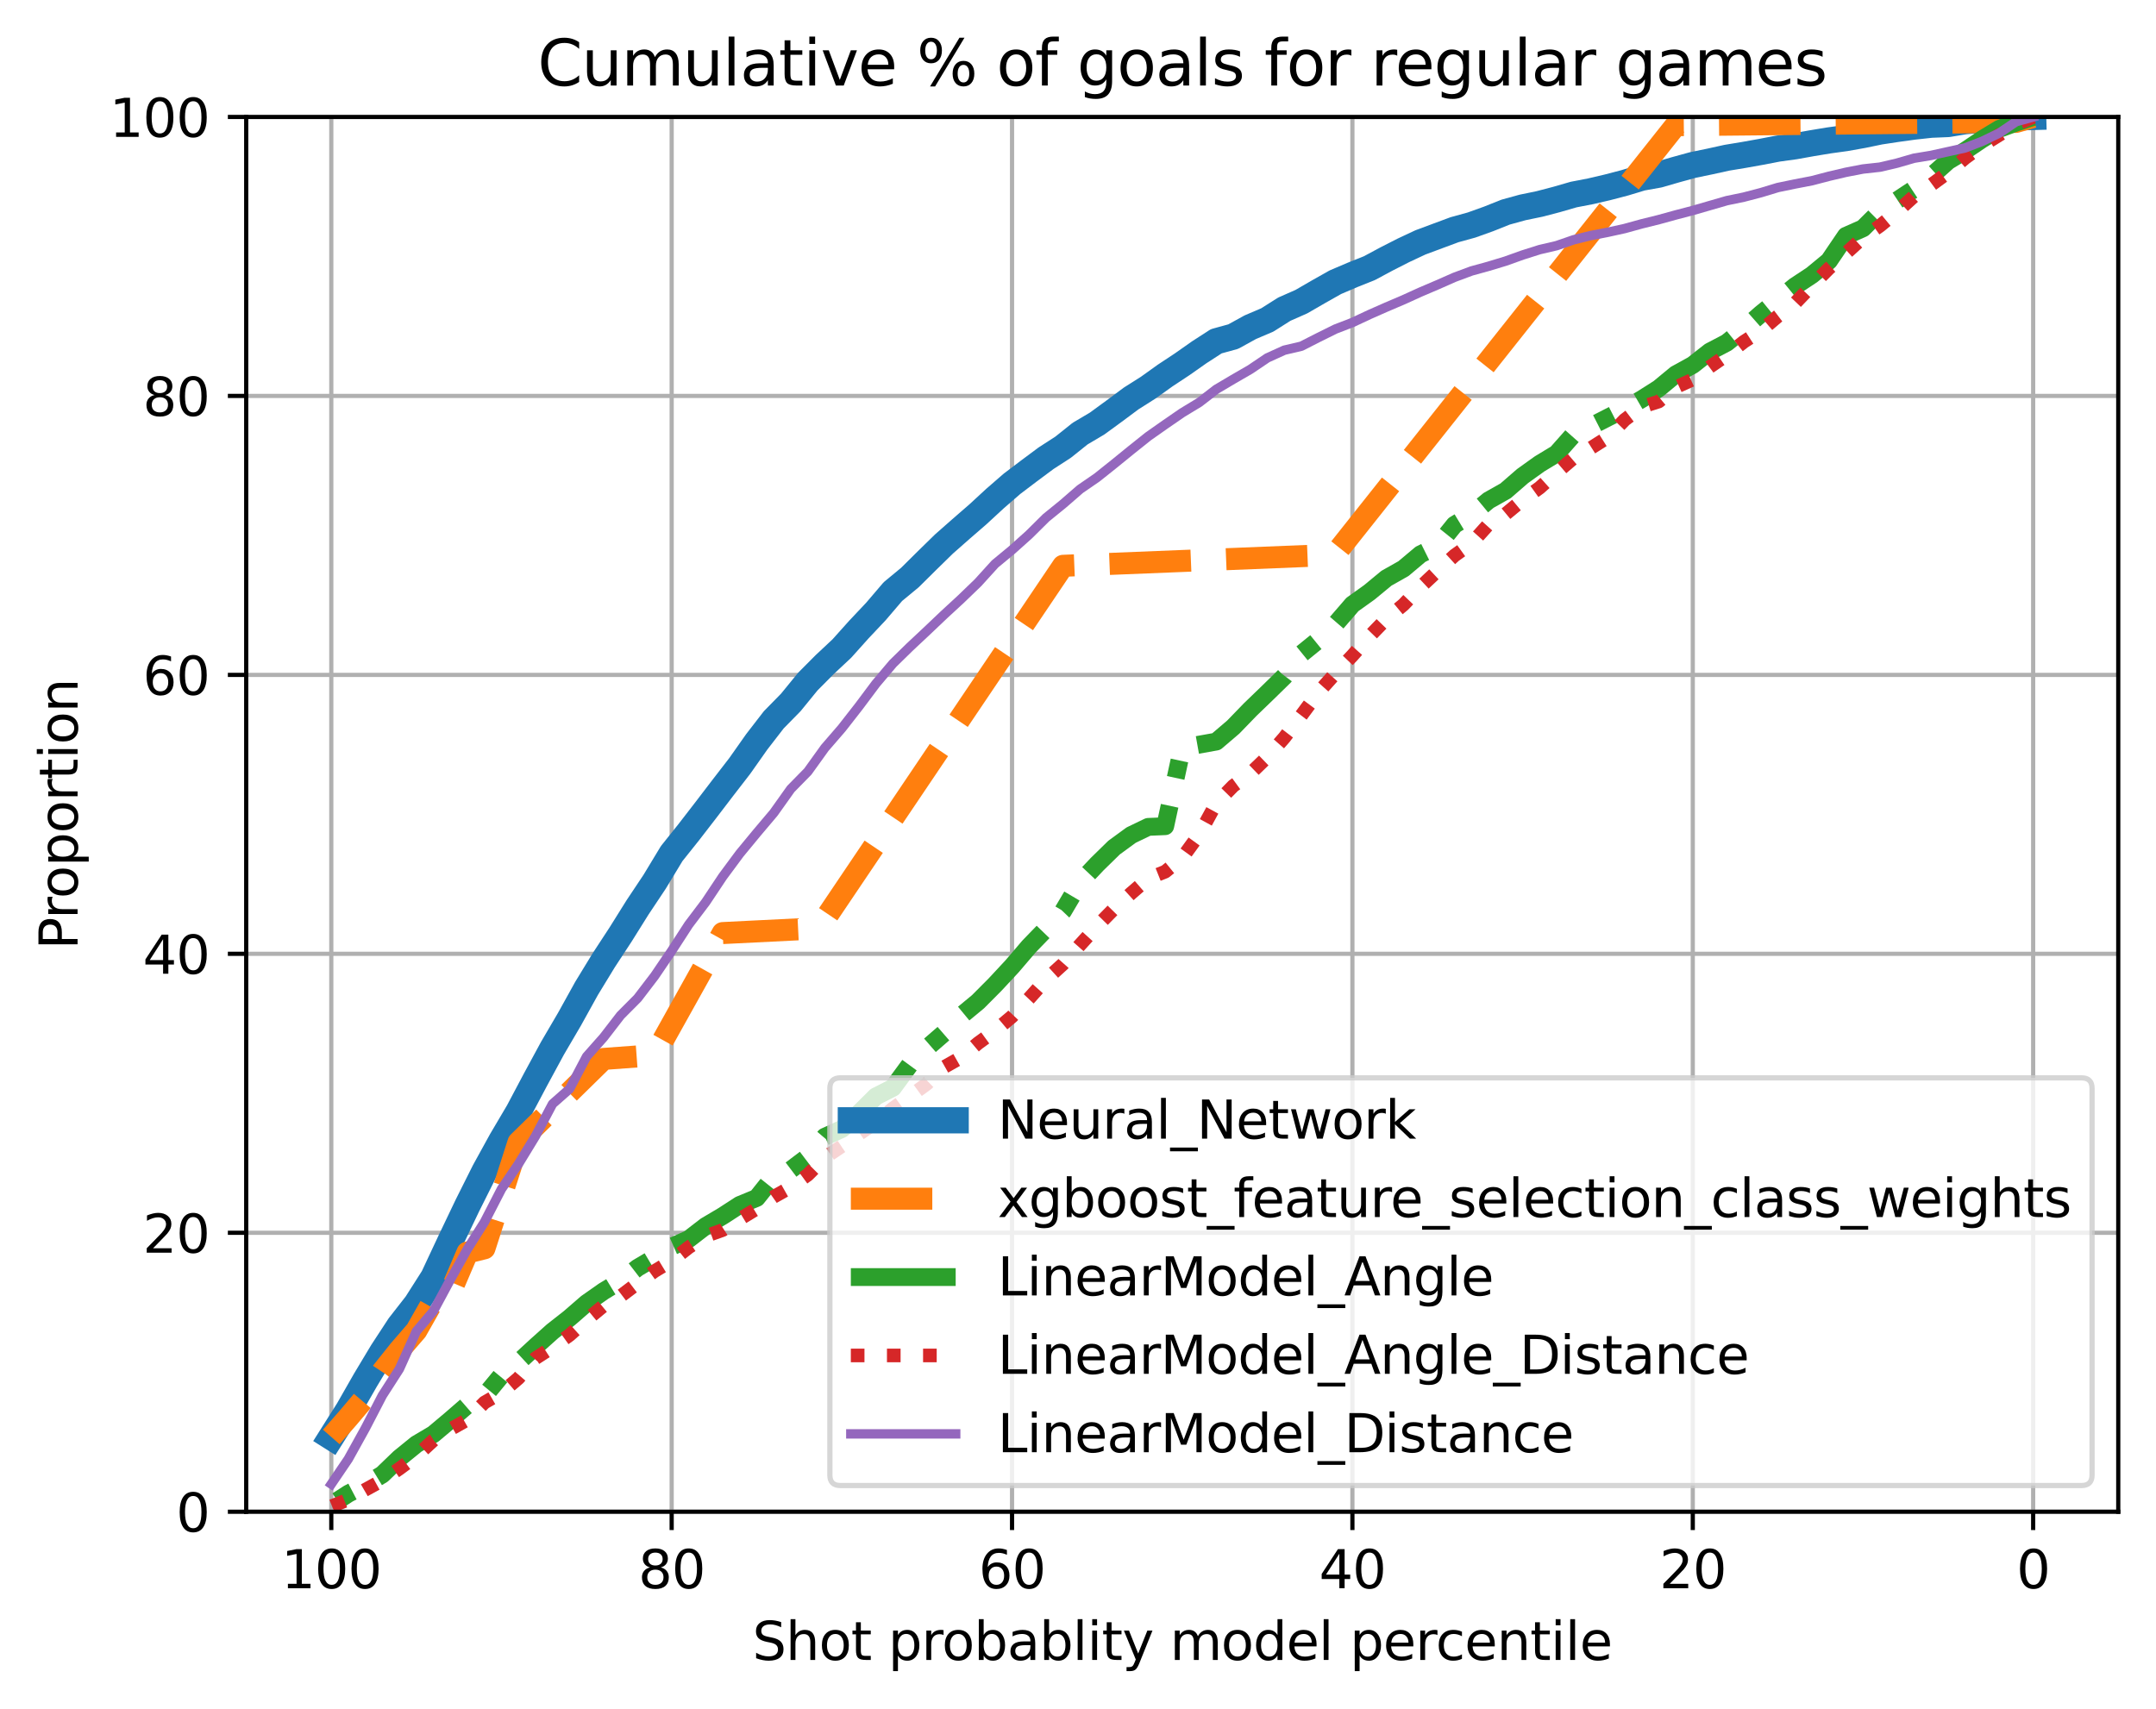 <?xml version="1.0" encoding="utf-8" standalone="no"?>
<!DOCTYPE svg PUBLIC "-//W3C//DTD SVG 1.1//EN"
  "http://www.w3.org/Graphics/SVG/1.1/DTD/svg11.dtd">
<svg xmlns:xlink="http://www.w3.org/1999/xlink" width="411.286pt" height="325.986pt" viewBox="0 0 411.286 325.986" xmlns="http://www.w3.org/2000/svg" version="1.1">
 <defs>
  <style type="text/css">*{stroke-linejoin: round; stroke-linecap: butt}</style>
 </defs>
 <g id="figure_1">
  <g id="patch_1">
   <path d="M 0 325.986 
L 411.286 325.986 
L 411.286 0 
L 0 0 
z
" style="fill: #ffffff"/>
  </g>
  <g id="axes_1">
   <g id="patch_2">
    <path d="M 46.966 288.43 
L 404.086 288.43 
L 404.086 22.318 
L 46.966 22.318 
z
" style="fill: #ffffff"/>
   </g>
   <g id="matplotlib.axis_1">
    <g id="xtick_1">
     <g id="line2d_1">
      <path d="M 387.853 288.43 
L 387.853 22.318 
" clip-path="url(#p064f5bf3df)" style="fill: none; stroke: #b0b0b0; stroke-width: 0.8; stroke-linecap: square"/>
     </g>
     <g id="line2d_2">
      <defs>
       <path id="mc7ee28c206" d="M 0 0 
L 0 3.5 
" style="stroke: #000000; stroke-width: 0.8"/>
      </defs>
      <g>
       <use xlink:href="#mc7ee28c206" x="387.853" y="288.43" style="stroke: #000000; stroke-width: 0.8"/>
      </g>
     </g>
     <g id="text_1">
      <!-- 0 -->
      <g transform="translate(384.672 303.029) scale(0.1 -0.1)">
       <defs>
        <path id="DejaVuSans-30" d="M 2034 4250 
Q 1547 4250 1301 3770 
Q 1056 3291 1056 2328 
Q 1056 1369 1301 889 
Q 1547 409 2034 409 
Q 2525 409 2770 889 
Q 3016 1369 3016 2328 
Q 3016 3291 2770 3770 
Q 2525 4250 2034 4250 
z
M 2034 4750 
Q 2819 4750 3233 4129 
Q 3647 3509 3647 2328 
Q 3647 1150 3233 529 
Q 2819 -91 2034 -91 
Q 1250 -91 836 529 
Q 422 1150 422 2328 
Q 422 3509 836 4129 
Q 1250 4750 2034 4750 
z
" transform="scale(0.016)"/>
       </defs>
       <use xlink:href="#DejaVuSans-30"/>
      </g>
     </g>
    </g>
    <g id="xtick_2">
     <g id="line2d_3">
      <path d="M 322.922 288.43 
L 322.922 22.318 
" clip-path="url(#p064f5bf3df)" style="fill: none; stroke: #b0b0b0; stroke-width: 0.8; stroke-linecap: square"/>
     </g>
     <g id="line2d_4">
      <g>
       <use xlink:href="#mc7ee28c206" x="322.922" y="288.43" style="stroke: #000000; stroke-width: 0.8"/>
      </g>
     </g>
     <g id="text_2">
      <!-- 20 -->
      <g transform="translate(316.559 303.029) scale(0.1 -0.1)">
       <defs>
        <path id="DejaVuSans-32" d="M 1228 531 
L 3431 531 
L 3431 0 
L 469 0 
L 469 531 
Q 828 903 1448 1529 
Q 2069 2156 2228 2338 
Q 2531 2678 2651 2914 
Q 2772 3150 2772 3378 
Q 2772 3750 2511 3984 
Q 2250 4219 1831 4219 
Q 1534 4219 1204 4116 
Q 875 4013 500 3803 
L 500 4441 
Q 881 4594 1212 4672 
Q 1544 4750 1819 4750 
Q 2544 4750 2975 4387 
Q 3406 4025 3406 3419 
Q 3406 3131 3298 2873 
Q 3191 2616 2906 2266 
Q 2828 2175 2409 1742 
Q 1991 1309 1228 531 
z
" transform="scale(0.016)"/>
       </defs>
       <use xlink:href="#DejaVuSans-32"/>
       <use xlink:href="#DejaVuSans-30" x="63.623"/>
      </g>
     </g>
    </g>
    <g id="xtick_3">
     <g id="line2d_5">
      <path d="M 257.991 288.43 
L 257.991 22.318 
" clip-path="url(#p064f5bf3df)" style="fill: none; stroke: #b0b0b0; stroke-width: 0.8; stroke-linecap: square"/>
     </g>
     <g id="line2d_6">
      <g>
       <use xlink:href="#mc7ee28c206" x="257.991" y="288.43" style="stroke: #000000; stroke-width: 0.8"/>
      </g>
     </g>
     <g id="text_3">
      <!-- 40 -->
      <g transform="translate(251.629 303.029) scale(0.1 -0.1)">
       <defs>
        <path id="DejaVuSans-34" d="M 2419 4116 
L 825 1625 
L 2419 1625 
L 2419 4116 
z
M 2253 4666 
L 3047 4666 
L 3047 1625 
L 3713 1625 
L 3713 1100 
L 3047 1100 
L 3047 0 
L 2419 0 
L 2419 1100 
L 313 1100 
L 313 1709 
L 2253 4666 
z
" transform="scale(0.016)"/>
       </defs>
       <use xlink:href="#DejaVuSans-34"/>
       <use xlink:href="#DejaVuSans-30" x="63.623"/>
      </g>
     </g>
    </g>
    <g id="xtick_4">
     <g id="line2d_7">
      <path d="M 193.06 288.43 
L 193.06 22.318 
" clip-path="url(#p064f5bf3df)" style="fill: none; stroke: #b0b0b0; stroke-width: 0.8; stroke-linecap: square"/>
     </g>
     <g id="line2d_8">
      <g>
       <use xlink:href="#mc7ee28c206" x="193.06" y="288.43" style="stroke: #000000; stroke-width: 0.8"/>
      </g>
     </g>
     <g id="text_4">
      <!-- 60 -->
      <g transform="translate(186.698 303.029) scale(0.1 -0.1)">
       <defs>
        <path id="DejaVuSans-36" d="M 2113 2584 
Q 1688 2584 1439 2293 
Q 1191 2003 1191 1497 
Q 1191 994 1439 701 
Q 1688 409 2113 409 
Q 2538 409 2786 701 
Q 3034 994 3034 1497 
Q 3034 2003 2786 2293 
Q 2538 2584 2113 2584 
z
M 3366 4563 
L 3366 3988 
Q 3128 4100 2886 4159 
Q 2644 4219 2406 4219 
Q 1781 4219 1451 3797 
Q 1122 3375 1075 2522 
Q 1259 2794 1537 2939 
Q 1816 3084 2150 3084 
Q 2853 3084 3261 2657 
Q 3669 2231 3669 1497 
Q 3669 778 3244 343 
Q 2819 -91 2113 -91 
Q 1303 -91 875 529 
Q 447 1150 447 2328 
Q 447 3434 972 4092 
Q 1497 4750 2381 4750 
Q 2619 4750 2861 4703 
Q 3103 4656 3366 4563 
z
" transform="scale(0.016)"/>
       </defs>
       <use xlink:href="#DejaVuSans-36"/>
       <use xlink:href="#DejaVuSans-30" x="63.623"/>
      </g>
     </g>
    </g>
    <g id="xtick_5">
     <g id="line2d_9">
      <path d="M 128.129 288.43 
L 128.129 22.318 
" clip-path="url(#p064f5bf3df)" style="fill: none; stroke: #b0b0b0; stroke-width: 0.8; stroke-linecap: square"/>
     </g>
     <g id="line2d_10">
      <g>
       <use xlink:href="#mc7ee28c206" x="128.129" y="288.43" style="stroke: #000000; stroke-width: 0.8"/>
      </g>
     </g>
     <g id="text_5">
      <!-- 80 -->
      <g transform="translate(121.767 303.029) scale(0.1 -0.1)">
       <defs>
        <path id="DejaVuSans-38" d="M 2034 2216 
Q 1584 2216 1326 1975 
Q 1069 1734 1069 1313 
Q 1069 891 1326 650 
Q 1584 409 2034 409 
Q 2484 409 2743 651 
Q 3003 894 3003 1313 
Q 3003 1734 2745 1975 
Q 2488 2216 2034 2216 
z
M 1403 2484 
Q 997 2584 770 2862 
Q 544 3141 544 3541 
Q 544 4100 942 4425 
Q 1341 4750 2034 4750 
Q 2731 4750 3128 4425 
Q 3525 4100 3525 3541 
Q 3525 3141 3298 2862 
Q 3072 2584 2669 2484 
Q 3125 2378 3379 2068 
Q 3634 1759 3634 1313 
Q 3634 634 3220 271 
Q 2806 -91 2034 -91 
Q 1263 -91 848 271 
Q 434 634 434 1313 
Q 434 1759 690 2068 
Q 947 2378 1403 2484 
z
M 1172 3481 
Q 1172 3119 1398 2916 
Q 1625 2713 2034 2713 
Q 2441 2713 2670 2916 
Q 2900 3119 2900 3481 
Q 2900 3844 2670 4047 
Q 2441 4250 2034 4250 
Q 1625 4250 1398 4047 
Q 1172 3844 1172 3481 
z
" transform="scale(0.016)"/>
       </defs>
       <use xlink:href="#DejaVuSans-38"/>
       <use xlink:href="#DejaVuSans-30" x="63.623"/>
      </g>
     </g>
    </g>
    <g id="xtick_6">
     <g id="line2d_11">
      <path d="M 63.198 288.43 
L 63.198 22.318 
" clip-path="url(#p064f5bf3df)" style="fill: none; stroke: #b0b0b0; stroke-width: 0.8; stroke-linecap: square"/>
     </g>
     <g id="line2d_12">
      <g>
       <use xlink:href="#mc7ee28c206" x="63.198" y="288.43" style="stroke: #000000; stroke-width: 0.8"/>
      </g>
     </g>
     <g id="text_6">
      <!-- 100 -->
      <g transform="translate(53.655 303.029) scale(0.1 -0.1)">
       <defs>
        <path id="DejaVuSans-31" d="M 794 531 
L 1825 531 
L 1825 4091 
L 703 3866 
L 703 4441 
L 1819 4666 
L 2450 4666 
L 2450 531 
L 3481 531 
L 3481 0 
L 794 0 
L 794 531 
z
" transform="scale(0.016)"/>
       </defs>
       <use xlink:href="#DejaVuSans-31"/>
       <use xlink:href="#DejaVuSans-30" x="63.623"/>
       <use xlink:href="#DejaVuSans-30" x="127.246"/>
      </g>
     </g>
    </g>
    <g id="text_7">
     <!-- Shot probablity model percentile -->
     <g transform="translate(143.537 316.707) scale(0.1 -0.1)">
      <defs>
       <path id="DejaVuSans-53" d="M 3425 4513 
L 3425 3897 
Q 3066 4069 2747 4153 
Q 2428 4238 2131 4238 
Q 1616 4238 1336 4038 
Q 1056 3838 1056 3469 
Q 1056 3159 1242 3001 
Q 1428 2844 1947 2747 
L 2328 2669 
Q 3034 2534 3370 2195 
Q 3706 1856 3706 1288 
Q 3706 609 3251 259 
Q 2797 -91 1919 -91 
Q 1588 -91 1214 -16 
Q 841 59 441 206 
L 441 856 
Q 825 641 1194 531 
Q 1563 422 1919 422 
Q 2459 422 2753 634 
Q 3047 847 3047 1241 
Q 3047 1584 2836 1778 
Q 2625 1972 2144 2069 
L 1759 2144 
Q 1053 2284 737 2584 
Q 422 2884 422 3419 
Q 422 4038 858 4394 
Q 1294 4750 2059 4750 
Q 2388 4750 2728 4690 
Q 3069 4631 3425 4513 
z
" transform="scale(0.016)"/>
       <path id="DejaVuSans-68" d="M 3513 2113 
L 3513 0 
L 2938 0 
L 2938 2094 
Q 2938 2591 2744 2837 
Q 2550 3084 2163 3084 
Q 1697 3084 1428 2787 
Q 1159 2491 1159 1978 
L 1159 0 
L 581 0 
L 581 4863 
L 1159 4863 
L 1159 2956 
Q 1366 3272 1645 3428 
Q 1925 3584 2291 3584 
Q 2894 3584 3203 3211 
Q 3513 2838 3513 2113 
z
" transform="scale(0.016)"/>
       <path id="DejaVuSans-6f" d="M 1959 3097 
Q 1497 3097 1228 2736 
Q 959 2375 959 1747 
Q 959 1119 1226 758 
Q 1494 397 1959 397 
Q 2419 397 2687 759 
Q 2956 1122 2956 1747 
Q 2956 2369 2687 2733 
Q 2419 3097 1959 3097 
z
M 1959 3584 
Q 2709 3584 3137 3096 
Q 3566 2609 3566 1747 
Q 3566 888 3137 398 
Q 2709 -91 1959 -91 
Q 1206 -91 779 398 
Q 353 888 353 1747 
Q 353 2609 779 3096 
Q 1206 3584 1959 3584 
z
" transform="scale(0.016)"/>
       <path id="DejaVuSans-74" d="M 1172 4494 
L 1172 3500 
L 2356 3500 
L 2356 3053 
L 1172 3053 
L 1172 1153 
Q 1172 725 1289 603 
Q 1406 481 1766 481 
L 2356 481 
L 2356 0 
L 1766 0 
Q 1100 0 847 248 
Q 594 497 594 1153 
L 594 3053 
L 172 3053 
L 172 3500 
L 594 3500 
L 594 4494 
L 1172 4494 
z
" transform="scale(0.016)"/>
       <path id="DejaVuSans-20" transform="scale(0.016)"/>
       <path id="DejaVuSans-70" d="M 1159 525 
L 1159 -1331 
L 581 -1331 
L 581 3500 
L 1159 3500 
L 1159 2969 
Q 1341 3281 1617 3432 
Q 1894 3584 2278 3584 
Q 2916 3584 3314 3078 
Q 3713 2572 3713 1747 
Q 3713 922 3314 415 
Q 2916 -91 2278 -91 
Q 1894 -91 1617 61 
Q 1341 213 1159 525 
z
M 3116 1747 
Q 3116 2381 2855 2742 
Q 2594 3103 2138 3103 
Q 1681 3103 1420 2742 
Q 1159 2381 1159 1747 
Q 1159 1113 1420 752 
Q 1681 391 2138 391 
Q 2594 391 2855 752 
Q 3116 1113 3116 1747 
z
" transform="scale(0.016)"/>
       <path id="DejaVuSans-72" d="M 2631 2963 
Q 2534 3019 2420 3045 
Q 2306 3072 2169 3072 
Q 1681 3072 1420 2755 
Q 1159 2438 1159 1844 
L 1159 0 
L 581 0 
L 581 3500 
L 1159 3500 
L 1159 2956 
Q 1341 3275 1631 3429 
Q 1922 3584 2338 3584 
Q 2397 3584 2469 3576 
Q 2541 3569 2628 3553 
L 2631 2963 
z
" transform="scale(0.016)"/>
       <path id="DejaVuSans-62" d="M 3116 1747 
Q 3116 2381 2855 2742 
Q 2594 3103 2138 3103 
Q 1681 3103 1420 2742 
Q 1159 2381 1159 1747 
Q 1159 1113 1420 752 
Q 1681 391 2138 391 
Q 2594 391 2855 752 
Q 3116 1113 3116 1747 
z
M 1159 2969 
Q 1341 3281 1617 3432 
Q 1894 3584 2278 3584 
Q 2916 3584 3314 3078 
Q 3713 2572 3713 1747 
Q 3713 922 3314 415 
Q 2916 -91 2278 -91 
Q 1894 -91 1617 61 
Q 1341 213 1159 525 
L 1159 0 
L 581 0 
L 581 4863 
L 1159 4863 
L 1159 2969 
z
" transform="scale(0.016)"/>
       <path id="DejaVuSans-61" d="M 2194 1759 
Q 1497 1759 1228 1600 
Q 959 1441 959 1056 
Q 959 750 1161 570 
Q 1363 391 1709 391 
Q 2188 391 2477 730 
Q 2766 1069 2766 1631 
L 2766 1759 
L 2194 1759 
z
M 3341 1997 
L 3341 0 
L 2766 0 
L 2766 531 
Q 2569 213 2275 61 
Q 1981 -91 1556 -91 
Q 1019 -91 701 211 
Q 384 513 384 1019 
Q 384 1609 779 1909 
Q 1175 2209 1959 2209 
L 2766 2209 
L 2766 2266 
Q 2766 2663 2505 2880 
Q 2244 3097 1772 3097 
Q 1472 3097 1187 3025 
Q 903 2953 641 2809 
L 641 3341 
Q 956 3463 1253 3523 
Q 1550 3584 1831 3584 
Q 2591 3584 2966 3190 
Q 3341 2797 3341 1997 
z
" transform="scale(0.016)"/>
       <path id="DejaVuSans-6c" d="M 603 4863 
L 1178 4863 
L 1178 0 
L 603 0 
L 603 4863 
z
" transform="scale(0.016)"/>
       <path id="DejaVuSans-69" d="M 603 3500 
L 1178 3500 
L 1178 0 
L 603 0 
L 603 3500 
z
M 603 4863 
L 1178 4863 
L 1178 4134 
L 603 4134 
L 603 4863 
z
" transform="scale(0.016)"/>
       <path id="DejaVuSans-79" d="M 2059 -325 
Q 1816 -950 1584 -1140 
Q 1353 -1331 966 -1331 
L 506 -1331 
L 506 -850 
L 844 -850 
Q 1081 -850 1212 -737 
Q 1344 -625 1503 -206 
L 1606 56 
L 191 3500 
L 800 3500 
L 1894 763 
L 2988 3500 
L 3597 3500 
L 2059 -325 
z
" transform="scale(0.016)"/>
       <path id="DejaVuSans-6d" d="M 3328 2828 
Q 3544 3216 3844 3400 
Q 4144 3584 4550 3584 
Q 5097 3584 5394 3201 
Q 5691 2819 5691 2113 
L 5691 0 
L 5113 0 
L 5113 2094 
Q 5113 2597 4934 2840 
Q 4756 3084 4391 3084 
Q 3944 3084 3684 2787 
Q 3425 2491 3425 1978 
L 3425 0 
L 2847 0 
L 2847 2094 
Q 2847 2600 2669 2842 
Q 2491 3084 2119 3084 
Q 1678 3084 1418 2786 
Q 1159 2488 1159 1978 
L 1159 0 
L 581 0 
L 581 3500 
L 1159 3500 
L 1159 2956 
Q 1356 3278 1631 3431 
Q 1906 3584 2284 3584 
Q 2666 3584 2933 3390 
Q 3200 3197 3328 2828 
z
" transform="scale(0.016)"/>
       <path id="DejaVuSans-64" d="M 2906 2969 
L 2906 4863 
L 3481 4863 
L 3481 0 
L 2906 0 
L 2906 525 
Q 2725 213 2448 61 
Q 2172 -91 1784 -91 
Q 1150 -91 751 415 
Q 353 922 353 1747 
Q 353 2572 751 3078 
Q 1150 3584 1784 3584 
Q 2172 3584 2448 3432 
Q 2725 3281 2906 2969 
z
M 947 1747 
Q 947 1113 1208 752 
Q 1469 391 1925 391 
Q 2381 391 2643 752 
Q 2906 1113 2906 1747 
Q 2906 2381 2643 2742 
Q 2381 3103 1925 3103 
Q 1469 3103 1208 2742 
Q 947 2381 947 1747 
z
" transform="scale(0.016)"/>
       <path id="DejaVuSans-65" d="M 3597 1894 
L 3597 1613 
L 953 1613 
Q 991 1019 1311 708 
Q 1631 397 2203 397 
Q 2534 397 2845 478 
Q 3156 559 3463 722 
L 3463 178 
Q 3153 47 2828 -22 
Q 2503 -91 2169 -91 
Q 1331 -91 842 396 
Q 353 884 353 1716 
Q 353 2575 817 3079 
Q 1281 3584 2069 3584 
Q 2775 3584 3186 3129 
Q 3597 2675 3597 1894 
z
M 3022 2063 
Q 3016 2534 2758 2815 
Q 2500 3097 2075 3097 
Q 1594 3097 1305 2825 
Q 1016 2553 972 2059 
L 3022 2063 
z
" transform="scale(0.016)"/>
       <path id="DejaVuSans-63" d="M 3122 3366 
L 3122 2828 
Q 2878 2963 2633 3030 
Q 2388 3097 2138 3097 
Q 1578 3097 1268 2742 
Q 959 2388 959 1747 
Q 959 1106 1268 751 
Q 1578 397 2138 397 
Q 2388 397 2633 464 
Q 2878 531 3122 666 
L 3122 134 
Q 2881 22 2623 -34 
Q 2366 -91 2075 -91 
Q 1284 -91 818 406 
Q 353 903 353 1747 
Q 353 2603 823 3093 
Q 1294 3584 2113 3584 
Q 2378 3584 2631 3529 
Q 2884 3475 3122 3366 
z
" transform="scale(0.016)"/>
       <path id="DejaVuSans-6e" d="M 3513 2113 
L 3513 0 
L 2938 0 
L 2938 2094 
Q 2938 2591 2744 2837 
Q 2550 3084 2163 3084 
Q 1697 3084 1428 2787 
Q 1159 2491 1159 1978 
L 1159 0 
L 581 0 
L 581 3500 
L 1159 3500 
L 1159 2956 
Q 1366 3272 1645 3428 
Q 1925 3584 2291 3584 
Q 2894 3584 3203 3211 
Q 3513 2838 3513 2113 
z
" transform="scale(0.016)"/>
      </defs>
      <use xlink:href="#DejaVuSans-53"/>
      <use xlink:href="#DejaVuSans-68" x="63.477"/>
      <use xlink:href="#DejaVuSans-6f" x="126.855"/>
      <use xlink:href="#DejaVuSans-74" x="188.037"/>
      <use xlink:href="#DejaVuSans-20" x="227.246"/>
      <use xlink:href="#DejaVuSans-70" x="259.033"/>
      <use xlink:href="#DejaVuSans-72" x="322.51"/>
      <use xlink:href="#DejaVuSans-6f" x="361.373"/>
      <use xlink:href="#DejaVuSans-62" x="422.555"/>
      <use xlink:href="#DejaVuSans-61" x="486.031"/>
      <use xlink:href="#DejaVuSans-62" x="547.311"/>
      <use xlink:href="#DejaVuSans-6c" x="610.787"/>
      <use xlink:href="#DejaVuSans-69" x="638.57"/>
      <use xlink:href="#DejaVuSans-74" x="666.354"/>
      <use xlink:href="#DejaVuSans-79" x="705.562"/>
      <use xlink:href="#DejaVuSans-20" x="764.742"/>
      <use xlink:href="#DejaVuSans-6d" x="796.529"/>
      <use xlink:href="#DejaVuSans-6f" x="893.941"/>
      <use xlink:href="#DejaVuSans-64" x="955.123"/>
      <use xlink:href="#DejaVuSans-65" x="1018.6"/>
      <use xlink:href="#DejaVuSans-6c" x="1080.123"/>
      <use xlink:href="#DejaVuSans-20" x="1107.906"/>
      <use xlink:href="#DejaVuSans-70" x="1139.693"/>
      <use xlink:href="#DejaVuSans-65" x="1203.17"/>
      <use xlink:href="#DejaVuSans-72" x="1264.693"/>
      <use xlink:href="#DejaVuSans-63" x="1303.557"/>
      <use xlink:href="#DejaVuSans-65" x="1358.537"/>
      <use xlink:href="#DejaVuSans-6e" x="1420.061"/>
      <use xlink:href="#DejaVuSans-74" x="1483.439"/>
      <use xlink:href="#DejaVuSans-69" x="1522.648"/>
      <use xlink:href="#DejaVuSans-6c" x="1550.432"/>
      <use xlink:href="#DejaVuSans-65" x="1578.215"/>
     </g>
    </g>
   </g>
   <g id="matplotlib.axis_2">
    <g id="ytick_1">
     <g id="line2d_13">
      <path d="M 46.966 288.43 
L 404.086 288.43 
" clip-path="url(#p064f5bf3df)" style="fill: none; stroke: #b0b0b0; stroke-width: 0.8; stroke-linecap: square"/>
     </g>
     <g id="line2d_14">
      <defs>
       <path id="m419a12f7b4" d="M 0 0 
L -3.5 0 
" style="stroke: #000000; stroke-width: 0.8"/>
      </defs>
      <g>
       <use xlink:href="#m419a12f7b4" x="46.966" y="288.43" style="stroke: #000000; stroke-width: 0.8"/>
      </g>
     </g>
     <g id="text_8">
      <!-- 0 -->
      <g transform="translate(33.603 292.229) scale(0.1 -0.1)">
       <use xlink:href="#DejaVuSans-30"/>
      </g>
     </g>
    </g>
    <g id="ytick_2">
     <g id="line2d_15">
      <path d="M 46.966 235.208 
L 404.086 235.208 
" clip-path="url(#p064f5bf3df)" style="fill: none; stroke: #b0b0b0; stroke-width: 0.8; stroke-linecap: square"/>
     </g>
     <g id="line2d_16">
      <g>
       <use xlink:href="#m419a12f7b4" x="46.966" y="235.208" style="stroke: #000000; stroke-width: 0.8"/>
      </g>
     </g>
     <g id="text_9">
      <!-- 20 -->
      <g transform="translate(27.241 239.007) scale(0.1 -0.1)">
       <use xlink:href="#DejaVuSans-32"/>
       <use xlink:href="#DejaVuSans-30" x="63.623"/>
      </g>
     </g>
    </g>
    <g id="ytick_3">
     <g id="line2d_17">
      <path d="M 46.966 181.985 
L 404.086 181.985 
" clip-path="url(#p064f5bf3df)" style="fill: none; stroke: #b0b0b0; stroke-width: 0.8; stroke-linecap: square"/>
     </g>
     <g id="line2d_18">
      <g>
       <use xlink:href="#m419a12f7b4" x="46.966" y="181.985" style="stroke: #000000; stroke-width: 0.8"/>
      </g>
     </g>
     <g id="text_10">
      <!-- 40 -->
      <g transform="translate(27.241 185.785) scale(0.1 -0.1)">
       <use xlink:href="#DejaVuSans-34"/>
       <use xlink:href="#DejaVuSans-30" x="63.623"/>
      </g>
     </g>
    </g>
    <g id="ytick_4">
     <g id="line2d_19">
      <path d="M 46.966 128.763 
L 404.086 128.763 
" clip-path="url(#p064f5bf3df)" style="fill: none; stroke: #b0b0b0; stroke-width: 0.8; stroke-linecap: square"/>
     </g>
     <g id="line2d_20">
      <g>
       <use xlink:href="#m419a12f7b4" x="46.966" y="128.763" style="stroke: #000000; stroke-width: 0.8"/>
      </g>
     </g>
     <g id="text_11">
      <!-- 60 -->
      <g transform="translate(27.241 132.562) scale(0.1 -0.1)">
       <use xlink:href="#DejaVuSans-36"/>
       <use xlink:href="#DejaVuSans-30" x="63.623"/>
      </g>
     </g>
    </g>
    <g id="ytick_5">
     <g id="line2d_21">
      <path d="M 46.966 75.541 
L 404.086 75.541 
" clip-path="url(#p064f5bf3df)" style="fill: none; stroke: #b0b0b0; stroke-width: 0.8; stroke-linecap: square"/>
     </g>
     <g id="line2d_22">
      <g>
       <use xlink:href="#m419a12f7b4" x="46.966" y="75.541" style="stroke: #000000; stroke-width: 0.8"/>
      </g>
     </g>
     <g id="text_12">
      <!-- 80 -->
      <g transform="translate(27.241 79.34) scale(0.1 -0.1)">
       <use xlink:href="#DejaVuSans-38"/>
       <use xlink:href="#DejaVuSans-30" x="63.623"/>
      </g>
     </g>
    </g>
    <g id="ytick_6">
     <g id="line2d_23">
      <path d="M 46.966 22.318 
L 404.086 22.318 
" clip-path="url(#p064f5bf3df)" style="fill: none; stroke: #b0b0b0; stroke-width: 0.8; stroke-linecap: square"/>
     </g>
     <g id="line2d_24">
      <g>
       <use xlink:href="#m419a12f7b4" x="46.966" y="22.318" style="stroke: #000000; stroke-width: 0.8"/>
      </g>
     </g>
     <g id="text_13">
      <!-- 100 -->
      <g transform="translate(20.878 26.117) scale(0.1 -0.1)">
       <use xlink:href="#DejaVuSans-31"/>
       <use xlink:href="#DejaVuSans-30" x="63.623"/>
       <use xlink:href="#DejaVuSans-30" x="127.246"/>
      </g>
     </g>
    </g>
    <g id="text_14">
     <!-- Proportion -->
     <g transform="translate(14.798 181.17) rotate(-90) scale(0.1 -0.1)">
      <defs>
       <path id="DejaVuSans-50" d="M 1259 4147 
L 1259 2394 
L 2053 2394 
Q 2494 2394 2734 2622 
Q 2975 2850 2975 3272 
Q 2975 3691 2734 3919 
Q 2494 4147 2053 4147 
L 1259 4147 
z
M 628 4666 
L 2053 4666 
Q 2838 4666 3239 4311 
Q 3641 3956 3641 3272 
Q 3641 2581 3239 2228 
Q 2838 1875 2053 1875 
L 1259 1875 
L 1259 0 
L 628 0 
L 628 4666 
z
" transform="scale(0.016)"/>
      </defs>
      <use xlink:href="#DejaVuSans-50"/>
      <use xlink:href="#DejaVuSans-72" x="58.553"/>
      <use xlink:href="#DejaVuSans-6f" x="97.416"/>
      <use xlink:href="#DejaVuSans-70" x="158.598"/>
      <use xlink:href="#DejaVuSans-6f" x="222.074"/>
      <use xlink:href="#DejaVuSans-72" x="283.256"/>
      <use xlink:href="#DejaVuSans-74" x="324.369"/>
      <use xlink:href="#DejaVuSans-69" x="363.578"/>
      <use xlink:href="#DejaVuSans-6f" x="391.361"/>
      <use xlink:href="#DejaVuSans-6e" x="452.543"/>
     </g>
    </g>
   </g>
   <g id="line2d_25">
    <path d="M 387.853 22.318 
L 384.606 22.408 
L 381.36 22.721 
L 378.113 22.855 
L 374.867 23.123 
L 371.62 23.66 
L 368.374 23.794 
L 365.127 24.152 
L 361.881 24.599 
L 358.634 25.091 
L 355.387 25.761 
L 352.141 26.343 
L 348.894 26.79 
L 345.648 27.326 
L 342.401 27.908 
L 339.155 28.355 
L 335.908 28.981 
L 332.662 29.562 
L 329.415 30.099 
L 326.169 30.814 
L 322.922 31.485 
L 319.675 32.379 
L 316.429 33.319 
L 313.182 33.9 
L 309.936 34.884 
L 306.689 35.733 
L 303.443 36.493 
L 300.196 37.12 
L 296.95 38.059 
L 293.703 38.908 
L 290.457 39.579 
L 287.21 40.473 
L 283.963 41.77 
L 280.717 42.933 
L 277.47 43.827 
L 274.224 45.034 
L 270.977 46.242 
L 267.731 47.762 
L 264.484 49.417 
L 261.238 51.161 
L 257.991 52.458 
L 254.745 53.844 
L 251.498 55.677 
L 248.251 57.555 
L 245.005 58.986 
L 241.758 61.043 
L 238.512 62.429 
L 235.265 64.218 
L 232.019 65.112 
L 228.772 67.214 
L 225.526 69.495 
L 222.279 71.641 
L 219.033 73.966 
L 215.786 76.023 
L 212.539 78.438 
L 209.293 80.808 
L 206.046 82.731 
L 202.8 85.325 
L 199.553 87.426 
L 196.307 89.841 
L 193.06 92.301 
L 189.814 95.118 
L 186.567 98.114 
L 183.321 100.931 
L 180.074 103.793 
L 176.827 106.968 
L 173.581 110.187 
L 170.334 112.87 
L 167.088 116.671 
L 163.841 120.115 
L 160.595 123.737 
L 157.348 126.777 
L 154.102 130.042 
L 150.855 134.022 
L 147.609 137.331 
L 144.362 141.534 
L 141.115 146.14 
L 137.869 150.343 
L 134.622 154.592 
L 131.376 158.795 
L 128.129 162.864 
L 124.883 168.23 
L 121.636 173.104 
L 118.39 178.292 
L 115.143 183.255 
L 111.897 188.577 
L 108.65 194.435 
L 105.403 199.98 
L 102.157 205.972 
L 98.91 212.098 
L 95.664 217.598 
L 92.417 223.501 
L 89.171 229.985 
L 85.924 236.782 
L 82.678 243.713 
L 79.431 248.811 
L 76.185 252.969 
L 72.938 257.933 
L 69.691 263.344 
L 66.445 269.023 
L 63.198 274.165 
" clip-path="url(#p064f5bf3df)" style="fill: none; stroke: #1f77b4; stroke-width: 5; stroke-linecap: square"/>
   </g>
   <g id="line2d_26">
    <path d="M 387.853 22.318 
L 384.606 23.257 
L 319.675 23.883 
L 254.745 105.671 
L 251.498 105.984 
L 202.8 107.952 
L 157.348 175.385 
L 154.102 177.218 
L 137.869 178.023 
L 124.883 201.321 
L 115.143 202.037 
L 98.91 217.956 
L 92.417 238.168 
L 89.171 238.973 
L 85.924 246.575 
L 82.678 248.14 
L 79.431 253.864 
L 76.185 257.62 
L 72.938 261.689 
L 69.691 266.608 
L 66.445 270.454 
L 63.198 274.165 
" clip-path="url(#p064f5bf3df)" style="fill: none; stroke-dasharray: 15.54,6.72; stroke-dashoffset: 0; stroke: #ff7f0e; stroke-width: 4.2"/>
   </g>
   <g id="line2d_27">
    <path d="M 387.853 22.318 
L 384.606 23.391 
L 381.36 24.599 
L 378.113 26.566 
L 374.867 28.757 
L 371.62 30.725 
L 368.374 33.632 
L 365.127 36.091 
L 361.881 38.237 
L 358.634 40.339 
L 355.387 43.559 
L 352.141 44.99 
L 348.894 49.774 
L 345.648 52.458 
L 342.401 54.604 
L 339.155 57.242 
L 335.908 59.881 
L 332.662 62.742 
L 329.415 65.381 
L 326.169 67.08 
L 322.922 69.629 
L 319.675 71.418 
L 316.429 74.101 
L 313.182 76.158 
L 309.936 78.036 
L 306.689 79.69 
L 303.443 81.345 
L 300.196 82.865 
L 296.95 86.532 
L 293.703 88.5 
L 290.457 90.825 
L 287.21 93.642 
L 283.963 95.475 
L 280.717 98.158 
L 277.47 100.126 
L 274.224 104.151 
L 270.977 105.76 
L 267.731 108.488 
L 264.484 110.322 
L 261.238 113.005 
L 257.991 115.33 
L 254.745 119.086 
L 251.498 122.127 
L 248.251 124.765 
L 245.005 129.058 
L 241.758 132.233 
L 238.512 135.363 
L 235.265 138.717 
L 232.019 141.489 
L 225.526 142.652 
L 222.279 157.632 
L 219.033 157.766 
L 215.786 159.332 
L 212.539 161.702 
L 209.293 164.877 
L 206.046 168.32 
L 202.8 173.82 
L 199.553 177.218 
L 196.307 180.572 
L 193.06 184.373 
L 189.814 187.861 
L 186.567 191.126 
L 183.321 193.809 
L 180.074 197.118 
L 176.827 199.935 
L 173.581 203.11 
L 170.334 207.537 
L 167.088 209.191 
L 163.841 212.411 
L 160.595 215.407 
L 157.348 216.883 
L 154.102 220.728 
L 150.855 223.188 
L 147.609 224.485 
L 144.362 228.554 
L 141.115 229.895 
L 137.869 231.997 
L 134.622 233.92 
L 131.376 236.424 
L 128.129 237.855 
L 124.883 239.957 
L 121.636 241.88 
L 118.39 244.384 
L 115.143 246.351 
L 111.897 248.632 
L 108.65 251.449 
L 105.403 253.998 
L 102.157 256.905 
L 98.91 259.901 
L 95.664 262.405 
L 92.417 266.34 
L 89.171 268.084 
L 85.924 270.901 
L 82.678 273.629 
L 79.431 275.552 
L 76.185 278.19 
L 72.938 281.32 
L 69.691 283.288 
L 66.445 284.987 
L 63.198 287.089 
" clip-path="url(#p064f5bf3df)" style="fill: none; stroke-dasharray: 21.76,5.44,3.4,5.44; stroke-dashoffset: 0; stroke: #2ca02c; stroke-width: 3.4"/>
   </g>
   <g id="line2d_28">
    <path d="M 387.853 22.318 
L 384.606 23.704 
L 381.36 25.761 
L 378.113 27.774 
L 374.867 30.144 
L 371.62 32.916 
L 368.374 35.286 
L 365.127 37.433 
L 361.881 40.384 
L 358.634 43.067 
L 355.387 45.347 
L 352.141 48.299 
L 348.894 51.205 
L 345.648 54.47 
L 342.401 57.868 
L 339.155 60.328 
L 335.908 63.1 
L 332.662 65.202 
L 329.415 67.751 
L 326.169 69.987 
L 322.922 72.401 
L 319.675 73.877 
L 316.429 76.605 
L 313.182 77.633 
L 309.936 80.093 
L 306.689 83.447 
L 303.443 85.504 
L 300.196 87.382 
L 296.95 90.154 
L 293.703 93.061 
L 290.457 95.386 
L 287.21 98.069 
L 283.963 100.037 
L 280.717 103.659 
L 277.47 105.984 
L 274.224 108.935 
L 270.977 111.976 
L 267.731 115.375 
L 264.484 118.058 
L 261.238 121.411 
L 257.991 125.078 
L 254.745 128.477 
L 251.498 132.099 
L 248.251 136.481 
L 245.005 140.729 
L 241.758 144.441 
L 238.512 147.571 
L 235.265 149.941 
L 232.019 153.25 
L 228.772 159.197 
L 225.526 163.669 
L 222.279 166.307 
L 219.033 167.604 
L 215.786 170.421 
L 212.539 173.373 
L 209.293 176.682 
L 206.046 180.259 
L 202.8 183.926 
L 199.553 186.877 
L 196.307 190.499 
L 193.06 193.943 
L 189.814 196.67 
L 186.567 199.04 
L 183.321 201.768 
L 180.074 203.602 
L 176.827 206.777 
L 173.581 209.147 
L 170.334 211.472 
L 167.088 214.155 
L 163.841 216.391 
L 160.595 218.671 
L 157.348 220.862 
L 154.102 224.127 
L 150.855 226.497 
L 147.609 228.33 
L 144.362 230.611 
L 141.115 232.578 
L 137.869 234.68 
L 134.622 235.843 
L 131.376 237.989 
L 128.129 240.538 
L 124.883 242.506 
L 121.636 244.831 
L 118.39 247.29 
L 115.143 249.124 
L 111.897 251.807 
L 108.65 254.713 
L 105.403 257.039 
L 102.157 259.14 
L 98.91 262.941 
L 95.664 265.714 
L 92.417 267.592 
L 89.171 270.856 
L 85.924 272.69 
L 82.678 274.791 
L 79.431 277.787 
L 76.185 280.202 
L 72.938 282.438 
L 69.691 284.227 
L 66.445 286.105 
L 63.198 287.402 
" clip-path="url(#p064f5bf3df)" style="fill: none; stroke-dasharray: 2.6,4.29; stroke-dashoffset: 0; stroke: #d62728; stroke-width: 2.6"/>
   </g>
   <g id="line2d_29">
    <path d="M 387.853 22.318 
L 384.606 23.212 
L 381.36 25.404 
L 378.113 26.969 
L 374.867 28.221 
L 371.62 28.936 
L 368.374 29.652 
L 365.127 30.188 
L 361.881 31.127 
L 358.634 31.888 
L 355.387 32.245 
L 352.141 32.871 
L 348.894 33.632 
L 345.648 34.481 
L 342.401 35.107 
L 339.155 35.778 
L 335.908 36.762 
L 332.662 37.611 
L 329.415 38.282 
L 326.169 39.221 
L 322.922 40.16 
L 319.675 41.01 
L 316.429 41.904 
L 313.182 42.709 
L 309.936 43.604 
L 306.689 44.319 
L 303.443 44.945 
L 300.196 45.75 
L 296.95 46.868 
L 293.703 47.628 
L 290.457 48.657 
L 287.21 49.819 
L 283.963 50.803 
L 280.717 51.697 
L 277.47 52.905 
L 274.224 54.336 
L 270.977 55.722 
L 267.731 57.198 
L 264.484 58.584 
L 261.238 60.015 
L 257.991 61.535 
L 254.745 62.787 
L 251.498 64.397 
L 248.251 66.052 
L 245.005 66.812 
L 241.758 68.287 
L 238.512 70.479 
L 235.265 72.357 
L 232.019 74.279 
L 228.772 76.784 
L 225.526 78.751 
L 222.279 80.987 
L 219.033 83.268 
L 215.786 85.861 
L 212.539 88.5 
L 209.293 91.093 
L 206.046 93.329 
L 202.8 96.146 
L 199.553 98.785 
L 196.307 102.004 
L 193.06 104.911 
L 189.814 107.594 
L 186.567 111.171 
L 183.321 114.301 
L 180.074 117.297 
L 176.827 120.383 
L 173.581 123.424 
L 170.334 126.599 
L 167.088 130.444 
L 163.841 134.782 
L 160.595 138.941 
L 157.348 142.697 
L 154.102 147.213 
L 150.855 150.522 
L 147.609 155.083 
L 144.362 158.929 
L 141.115 162.864 
L 137.869 167.247 
L 134.622 172.121 
L 131.376 176.414 
L 128.129 181.422 
L 124.883 186.207 
L 121.636 190.455 
L 118.39 193.719 
L 115.143 197.923 
L 111.897 201.589 
L 108.65 207.76 
L 105.403 210.622 
L 102.157 216.748 
L 98.91 222.07 
L 95.664 226.855 
L 92.417 233.16 
L 89.171 238.302 
L 85.924 244.115 
L 82.678 250.152 
L 79.431 253.998 
L 76.185 261.197 
L 72.938 266.25 
L 69.691 272.511 
L 66.445 278.369 
L 63.198 283.153 
" clip-path="url(#p064f5bf3df)" style="fill: none; stroke: #9467bd; stroke-width: 1.8; stroke-linecap: square"/>
   </g>
   <g id="patch_3">
    <path d="M 46.966 288.43 
L 46.966 22.318 
" style="fill: none; stroke: #000000; stroke-width: 0.8; stroke-linejoin: miter; stroke-linecap: square"/>
   </g>
   <g id="patch_4">
    <path d="M 404.086 288.43 
L 404.086 22.318 
" style="fill: none; stroke: #000000; stroke-width: 0.8; stroke-linejoin: miter; stroke-linecap: square"/>
   </g>
   <g id="patch_5">
    <path d="M 46.966 288.43 
L 404.086 288.43 
" style="fill: none; stroke: #000000; stroke-width: 0.8; stroke-linejoin: miter; stroke-linecap: square"/>
   </g>
   <g id="patch_6">
    <path d="M 46.966 22.318 
L 404.086 22.318 
" style="fill: none; stroke: #000000; stroke-width: 0.8; stroke-linejoin: miter; stroke-linecap: square"/>
   </g>
   <g id="text_15">
    <!-- Cumulative % of goals for regular games -->
    <g transform="translate(102.562 16.318) scale(0.12 -0.12)">
     <defs>
      <path id="DejaVuSans-43" d="M 4122 4306 
L 4122 3641 
Q 3803 3938 3442 4084 
Q 3081 4231 2675 4231 
Q 1875 4231 1450 3742 
Q 1025 3253 1025 2328 
Q 1025 1406 1450 917 
Q 1875 428 2675 428 
Q 3081 428 3442 575 
Q 3803 722 4122 1019 
L 4122 359 
Q 3791 134 3420 21 
Q 3050 -91 2638 -91 
Q 1578 -91 968 557 
Q 359 1206 359 2328 
Q 359 3453 968 4101 
Q 1578 4750 2638 4750 
Q 3056 4750 3426 4639 
Q 3797 4528 4122 4306 
z
" transform="scale(0.016)"/>
      <path id="DejaVuSans-75" d="M 544 1381 
L 544 3500 
L 1119 3500 
L 1119 1403 
Q 1119 906 1312 657 
Q 1506 409 1894 409 
Q 2359 409 2629 706 
Q 2900 1003 2900 1516 
L 2900 3500 
L 3475 3500 
L 3475 0 
L 2900 0 
L 2900 538 
Q 2691 219 2414 64 
Q 2138 -91 1772 -91 
Q 1169 -91 856 284 
Q 544 659 544 1381 
z
M 1991 3584 
L 1991 3584 
z
" transform="scale(0.016)"/>
      <path id="DejaVuSans-76" d="M 191 3500 
L 800 3500 
L 1894 563 
L 2988 3500 
L 3597 3500 
L 2284 0 
L 1503 0 
L 191 3500 
z
" transform="scale(0.016)"/>
      <path id="DejaVuSans-25" d="M 4653 2053 
Q 4381 2053 4226 1822 
Q 4072 1591 4072 1178 
Q 4072 772 4226 539 
Q 4381 306 4653 306 
Q 4919 306 5073 539 
Q 5228 772 5228 1178 
Q 5228 1588 5073 1820 
Q 4919 2053 4653 2053 
z
M 4653 2450 
Q 5147 2450 5437 2106 
Q 5728 1763 5728 1178 
Q 5728 594 5436 251 
Q 5144 -91 4653 -91 
Q 4153 -91 3862 251 
Q 3572 594 3572 1178 
Q 3572 1766 3864 2108 
Q 4156 2450 4653 2450 
z
M 1428 4353 
Q 1159 4353 1004 4120 
Q 850 3888 850 3481 
Q 850 3069 1003 2837 
Q 1156 2606 1428 2606 
Q 1700 2606 1854 2837 
Q 2009 3069 2009 3481 
Q 2009 3884 1853 4118 
Q 1697 4353 1428 4353 
z
M 4250 4750 
L 4750 4750 
L 1831 -91 
L 1331 -91 
L 4250 4750 
z
M 1428 4750 
Q 1922 4750 2215 4408 
Q 2509 4066 2509 3481 
Q 2509 2891 2217 2550 
Q 1925 2209 1428 2209 
Q 931 2209 642 2551 
Q 353 2894 353 3481 
Q 353 4063 643 4406 
Q 934 4750 1428 4750 
z
" transform="scale(0.016)"/>
      <path id="DejaVuSans-66" d="M 2375 4863 
L 2375 4384 
L 1825 4384 
Q 1516 4384 1395 4259 
Q 1275 4134 1275 3809 
L 1275 3500 
L 2222 3500 
L 2222 3053 
L 1275 3053 
L 1275 0 
L 697 0 
L 697 3053 
L 147 3053 
L 147 3500 
L 697 3500 
L 697 3744 
Q 697 4328 969 4595 
Q 1241 4863 1831 4863 
L 2375 4863 
z
" transform="scale(0.016)"/>
      <path id="DejaVuSans-67" d="M 2906 1791 
Q 2906 2416 2648 2759 
Q 2391 3103 1925 3103 
Q 1463 3103 1205 2759 
Q 947 2416 947 1791 
Q 947 1169 1205 825 
Q 1463 481 1925 481 
Q 2391 481 2648 825 
Q 2906 1169 2906 1791 
z
M 3481 434 
Q 3481 -459 3084 -895 
Q 2688 -1331 1869 -1331 
Q 1566 -1331 1297 -1286 
Q 1028 -1241 775 -1147 
L 775 -588 
Q 1028 -725 1275 -790 
Q 1522 -856 1778 -856 
Q 2344 -856 2625 -561 
Q 2906 -266 2906 331 
L 2906 616 
Q 2728 306 2450 153 
Q 2172 0 1784 0 
Q 1141 0 747 490 
Q 353 981 353 1791 
Q 353 2603 747 3093 
Q 1141 3584 1784 3584 
Q 2172 3584 2450 3431 
Q 2728 3278 2906 2969 
L 2906 3500 
L 3481 3500 
L 3481 434 
z
" transform="scale(0.016)"/>
      <path id="DejaVuSans-73" d="M 2834 3397 
L 2834 2853 
Q 2591 2978 2328 3040 
Q 2066 3103 1784 3103 
Q 1356 3103 1142 2972 
Q 928 2841 928 2578 
Q 928 2378 1081 2264 
Q 1234 2150 1697 2047 
L 1894 2003 
Q 2506 1872 2764 1633 
Q 3022 1394 3022 966 
Q 3022 478 2636 193 
Q 2250 -91 1575 -91 
Q 1294 -91 989 -36 
Q 684 19 347 128 
L 347 722 
Q 666 556 975 473 
Q 1284 391 1588 391 
Q 1994 391 2212 530 
Q 2431 669 2431 922 
Q 2431 1156 2273 1281 
Q 2116 1406 1581 1522 
L 1381 1569 
Q 847 1681 609 1914 
Q 372 2147 372 2553 
Q 372 3047 722 3315 
Q 1072 3584 1716 3584 
Q 2034 3584 2315 3537 
Q 2597 3491 2834 3397 
z
" transform="scale(0.016)"/>
     </defs>
     <use xlink:href="#DejaVuSans-43"/>
     <use xlink:href="#DejaVuSans-75" x="69.824"/>
     <use xlink:href="#DejaVuSans-6d" x="133.203"/>
     <use xlink:href="#DejaVuSans-75" x="230.615"/>
     <use xlink:href="#DejaVuSans-6c" x="293.994"/>
     <use xlink:href="#DejaVuSans-61" x="321.777"/>
     <use xlink:href="#DejaVuSans-74" x="383.057"/>
     <use xlink:href="#DejaVuSans-69" x="422.266"/>
     <use xlink:href="#DejaVuSans-76" x="450.049"/>
     <use xlink:href="#DejaVuSans-65" x="509.229"/>
     <use xlink:href="#DejaVuSans-20" x="570.752"/>
     <use xlink:href="#DejaVuSans-25" x="602.539"/>
     <use xlink:href="#DejaVuSans-20" x="697.559"/>
     <use xlink:href="#DejaVuSans-6f" x="729.346"/>
     <use xlink:href="#DejaVuSans-66" x="790.527"/>
     <use xlink:href="#DejaVuSans-20" x="825.732"/>
     <use xlink:href="#DejaVuSans-67" x="857.52"/>
     <use xlink:href="#DejaVuSans-6f" x="920.996"/>
     <use xlink:href="#DejaVuSans-61" x="982.178"/>
     <use xlink:href="#DejaVuSans-6c" x="1043.457"/>
     <use xlink:href="#DejaVuSans-73" x="1071.24"/>
     <use xlink:href="#DejaVuSans-20" x="1123.34"/>
     <use xlink:href="#DejaVuSans-66" x="1155.127"/>
     <use xlink:href="#DejaVuSans-6f" x="1190.332"/>
     <use xlink:href="#DejaVuSans-72" x="1251.514"/>
     <use xlink:href="#DejaVuSans-20" x="1292.627"/>
     <use xlink:href="#DejaVuSans-72" x="1324.414"/>
     <use xlink:href="#DejaVuSans-65" x="1363.277"/>
     <use xlink:href="#DejaVuSans-67" x="1424.801"/>
     <use xlink:href="#DejaVuSans-75" x="1488.277"/>
     <use xlink:href="#DejaVuSans-6c" x="1551.656"/>
     <use xlink:href="#DejaVuSans-61" x="1579.439"/>
     <use xlink:href="#DejaVuSans-72" x="1640.719"/>
     <use xlink:href="#DejaVuSans-20" x="1681.832"/>
     <use xlink:href="#DejaVuSans-67" x="1713.619"/>
     <use xlink:href="#DejaVuSans-61" x="1777.096"/>
     <use xlink:href="#DejaVuSans-6d" x="1838.375"/>
     <use xlink:href="#DejaVuSans-65" x="1935.787"/>
     <use xlink:href="#DejaVuSans-73" x="1997.311"/>
    </g>
   </g>
   <g id="legend_1">
    <g id="patch_7">
     <path d="M 160.309 283.43 
L 397.086 283.43 
Q 399.086 283.43 399.086 281.43 
L 399.086 207.649 
Q 399.086 205.649 397.086 205.649 
L 160.309 205.649 
Q 158.309 205.649 158.309 207.649 
L 158.309 281.43 
Q 158.309 283.43 160.309 283.43 
z
" style="fill: #ffffff; opacity: 0.8; stroke: #cccccc; stroke-linejoin: miter"/>
    </g>
    <g id="line2d_30">
     <path d="M 162.309 213.747 
L 172.309 213.747 
L 182.309 213.747 
" style="fill: none; stroke: #1f77b4; stroke-width: 5; stroke-linecap: square"/>
    </g>
    <g id="text_16">
     <!-- Neural_Network -->
     <g transform="translate(190.309 217.247) scale(0.1 -0.1)">
      <defs>
       <path id="DejaVuSans-4e" d="M 628 4666 
L 1478 4666 
L 3547 763 
L 3547 4666 
L 4159 4666 
L 4159 0 
L 3309 0 
L 1241 3903 
L 1241 0 
L 628 0 
L 628 4666 
z
" transform="scale(0.016)"/>
       <path id="DejaVuSans-5f" d="M 3263 -1063 
L 3263 -1509 
L -63 -1509 
L -63 -1063 
L 3263 -1063 
z
" transform="scale(0.016)"/>
       <path id="DejaVuSans-77" d="M 269 3500 
L 844 3500 
L 1563 769 
L 2278 3500 
L 2956 3500 
L 3675 769 
L 4391 3500 
L 4966 3500 
L 4050 0 
L 3372 0 
L 2619 2869 
L 1863 0 
L 1184 0 
L 269 3500 
z
" transform="scale(0.016)"/>
       <path id="DejaVuSans-6b" d="M 581 4863 
L 1159 4863 
L 1159 1991 
L 2875 3500 
L 3609 3500 
L 1753 1863 
L 3688 0 
L 2938 0 
L 1159 1709 
L 1159 0 
L 581 0 
L 581 4863 
z
" transform="scale(0.016)"/>
      </defs>
      <use xlink:href="#DejaVuSans-4e"/>
      <use xlink:href="#DejaVuSans-65" x="74.805"/>
      <use xlink:href="#DejaVuSans-75" x="136.328"/>
      <use xlink:href="#DejaVuSans-72" x="199.707"/>
      <use xlink:href="#DejaVuSans-61" x="240.82"/>
      <use xlink:href="#DejaVuSans-6c" x="302.1"/>
      <use xlink:href="#DejaVuSans-5f" x="329.883"/>
      <use xlink:href="#DejaVuSans-4e" x="379.883"/>
      <use xlink:href="#DejaVuSans-65" x="454.688"/>
      <use xlink:href="#DejaVuSans-74" x="516.211"/>
      <use xlink:href="#DejaVuSans-77" x="555.42"/>
      <use xlink:href="#DejaVuSans-6f" x="637.207"/>
      <use xlink:href="#DejaVuSans-72" x="698.389"/>
      <use xlink:href="#DejaVuSans-6b" x="739.502"/>
     </g>
    </g>
    <g id="line2d_31">
     <path d="M 162.309 228.704 
L 172.309 228.704 
L 182.309 228.704 
" style="fill: none; stroke-dasharray: 15.54,6.72; stroke-dashoffset: 0; stroke: #ff7f0e; stroke-width: 4.2"/>
    </g>
    <g id="text_17">
     <!-- xgboost_feature_selection_class_weights -->
     <g transform="translate(190.309 232.204) scale(0.1 -0.1)">
      <defs>
       <path id="DejaVuSans-78" d="M 3513 3500 
L 2247 1797 
L 3578 0 
L 2900 0 
L 1881 1375 
L 863 0 
L 184 0 
L 1544 1831 
L 300 3500 
L 978 3500 
L 1906 2253 
L 2834 3500 
L 3513 3500 
z
" transform="scale(0.016)"/>
      </defs>
      <use xlink:href="#DejaVuSans-78"/>
      <use xlink:href="#DejaVuSans-67" x="59.18"/>
      <use xlink:href="#DejaVuSans-62" x="122.656"/>
      <use xlink:href="#DejaVuSans-6f" x="186.133"/>
      <use xlink:href="#DejaVuSans-6f" x="247.314"/>
      <use xlink:href="#DejaVuSans-73" x="308.496"/>
      <use xlink:href="#DejaVuSans-74" x="360.596"/>
      <use xlink:href="#DejaVuSans-5f" x="399.805"/>
      <use xlink:href="#DejaVuSans-66" x="449.805"/>
      <use xlink:href="#DejaVuSans-65" x="485.01"/>
      <use xlink:href="#DejaVuSans-61" x="546.533"/>
      <use xlink:href="#DejaVuSans-74" x="607.812"/>
      <use xlink:href="#DejaVuSans-75" x="647.021"/>
      <use xlink:href="#DejaVuSans-72" x="710.4"/>
      <use xlink:href="#DejaVuSans-65" x="749.264"/>
      <use xlink:href="#DejaVuSans-5f" x="810.787"/>
      <use xlink:href="#DejaVuSans-73" x="860.787"/>
      <use xlink:href="#DejaVuSans-65" x="912.887"/>
      <use xlink:href="#DejaVuSans-6c" x="974.41"/>
      <use xlink:href="#DejaVuSans-65" x="1002.193"/>
      <use xlink:href="#DejaVuSans-63" x="1063.717"/>
      <use xlink:href="#DejaVuSans-74" x="1118.697"/>
      <use xlink:href="#DejaVuSans-69" x="1157.906"/>
      <use xlink:href="#DejaVuSans-6f" x="1185.689"/>
      <use xlink:href="#DejaVuSans-6e" x="1246.871"/>
      <use xlink:href="#DejaVuSans-5f" x="1310.25"/>
      <use xlink:href="#DejaVuSans-63" x="1360.25"/>
      <use xlink:href="#DejaVuSans-6c" x="1415.23"/>
      <use xlink:href="#DejaVuSans-61" x="1443.014"/>
      <use xlink:href="#DejaVuSans-73" x="1504.293"/>
      <use xlink:href="#DejaVuSans-73" x="1556.393"/>
      <use xlink:href="#DejaVuSans-5f" x="1608.492"/>
      <use xlink:href="#DejaVuSans-77" x="1658.492"/>
      <use xlink:href="#DejaVuSans-65" x="1740.279"/>
      <use xlink:href="#DejaVuSans-69" x="1801.803"/>
      <use xlink:href="#DejaVuSans-67" x="1829.586"/>
      <use xlink:href="#DejaVuSans-68" x="1893.062"/>
      <use xlink:href="#DejaVuSans-74" x="1956.441"/>
      <use xlink:href="#DejaVuSans-73" x="1995.65"/>
     </g>
    </g>
    <g id="line2d_32">
     <path d="M 162.309 243.66 
L 172.309 243.66 
L 182.309 243.66 
" style="fill: none; stroke-dasharray: 21.76,5.44,3.4,5.44; stroke-dashoffset: 0; stroke: #2ca02c; stroke-width: 3.4"/>
    </g>
    <g id="text_18">
     <!-- LinearModel_Angle -->
     <g transform="translate(190.309 247.16) scale(0.1 -0.1)">
      <defs>
       <path id="DejaVuSans-4c" d="M 628 4666 
L 1259 4666 
L 1259 531 
L 3531 531 
L 3531 0 
L 628 0 
L 628 4666 
z
" transform="scale(0.016)"/>
       <path id="DejaVuSans-4d" d="M 628 4666 
L 1569 4666 
L 2759 1491 
L 3956 4666 
L 4897 4666 
L 4897 0 
L 4281 0 
L 4281 4097 
L 3078 897 
L 2444 897 
L 1241 4097 
L 1241 0 
L 628 0 
L 628 4666 
z
" transform="scale(0.016)"/>
       <path id="DejaVuSans-41" d="M 2188 4044 
L 1331 1722 
L 3047 1722 
L 2188 4044 
z
M 1831 4666 
L 2547 4666 
L 4325 0 
L 3669 0 
L 3244 1197 
L 1141 1197 
L 716 0 
L 50 0 
L 1831 4666 
z
" transform="scale(0.016)"/>
      </defs>
      <use xlink:href="#DejaVuSans-4c"/>
      <use xlink:href="#DejaVuSans-69" x="55.713"/>
      <use xlink:href="#DejaVuSans-6e" x="83.496"/>
      <use xlink:href="#DejaVuSans-65" x="146.875"/>
      <use xlink:href="#DejaVuSans-61" x="208.398"/>
      <use xlink:href="#DejaVuSans-72" x="269.678"/>
      <use xlink:href="#DejaVuSans-4d" x="310.791"/>
      <use xlink:href="#DejaVuSans-6f" x="397.07"/>
      <use xlink:href="#DejaVuSans-64" x="458.252"/>
      <use xlink:href="#DejaVuSans-65" x="521.729"/>
      <use xlink:href="#DejaVuSans-6c" x="583.252"/>
      <use xlink:href="#DejaVuSans-5f" x="611.035"/>
      <use xlink:href="#DejaVuSans-41" x="661.035"/>
      <use xlink:href="#DejaVuSans-6e" x="729.443"/>
      <use xlink:href="#DejaVuSans-67" x="792.822"/>
      <use xlink:href="#DejaVuSans-6c" x="856.299"/>
      <use xlink:href="#DejaVuSans-65" x="884.082"/>
     </g>
    </g>
    <g id="line2d_33">
     <path d="M 162.309 258.616 
L 172.309 258.616 
L 182.309 258.616 
" style="fill: none; stroke-dasharray: 2.6,4.29; stroke-dashoffset: 0; stroke: #d62728; stroke-width: 2.6"/>
    </g>
    <g id="text_19">
     <!-- LinearModel_Angle_Distance -->
     <g transform="translate(190.309 262.116) scale(0.1 -0.1)">
      <defs>
       <path id="DejaVuSans-44" d="M 1259 4147 
L 1259 519 
L 2022 519 
Q 2988 519 3436 956 
Q 3884 1394 3884 2338 
Q 3884 3275 3436 3711 
Q 2988 4147 2022 4147 
L 1259 4147 
z
M 628 4666 
L 1925 4666 
Q 3281 4666 3915 4102 
Q 4550 3538 4550 2338 
Q 4550 1131 3912 565 
Q 3275 0 1925 0 
L 628 0 
L 628 4666 
z
" transform="scale(0.016)"/>
      </defs>
      <use xlink:href="#DejaVuSans-4c"/>
      <use xlink:href="#DejaVuSans-69" x="55.713"/>
      <use xlink:href="#DejaVuSans-6e" x="83.496"/>
      <use xlink:href="#DejaVuSans-65" x="146.875"/>
      <use xlink:href="#DejaVuSans-61" x="208.398"/>
      <use xlink:href="#DejaVuSans-72" x="269.678"/>
      <use xlink:href="#DejaVuSans-4d" x="310.791"/>
      <use xlink:href="#DejaVuSans-6f" x="397.07"/>
      <use xlink:href="#DejaVuSans-64" x="458.252"/>
      <use xlink:href="#DejaVuSans-65" x="521.729"/>
      <use xlink:href="#DejaVuSans-6c" x="583.252"/>
      <use xlink:href="#DejaVuSans-5f" x="611.035"/>
      <use xlink:href="#DejaVuSans-41" x="661.035"/>
      <use xlink:href="#DejaVuSans-6e" x="729.443"/>
      <use xlink:href="#DejaVuSans-67" x="792.822"/>
      <use xlink:href="#DejaVuSans-6c" x="856.299"/>
      <use xlink:href="#DejaVuSans-65" x="884.082"/>
      <use xlink:href="#DejaVuSans-5f" x="945.605"/>
      <use xlink:href="#DejaVuSans-44" x="995.605"/>
      <use xlink:href="#DejaVuSans-69" x="1072.607"/>
      <use xlink:href="#DejaVuSans-73" x="1100.391"/>
      <use xlink:href="#DejaVuSans-74" x="1152.49"/>
      <use xlink:href="#DejaVuSans-61" x="1191.699"/>
      <use xlink:href="#DejaVuSans-6e" x="1252.979"/>
      <use xlink:href="#DejaVuSans-63" x="1316.357"/>
      <use xlink:href="#DejaVuSans-65" x="1371.338"/>
     </g>
    </g>
    <g id="line2d_34">
     <path d="M 162.309 273.572 
L 172.309 273.572 
L 182.309 273.572 
" style="fill: none; stroke: #9467bd; stroke-width: 1.8; stroke-linecap: square"/>
    </g>
    <g id="text_20">
     <!-- LinearModel_Distance -->
     <g transform="translate(190.309 277.072) scale(0.1 -0.1)">
      <use xlink:href="#DejaVuSans-4c"/>
      <use xlink:href="#DejaVuSans-69" x="55.713"/>
      <use xlink:href="#DejaVuSans-6e" x="83.496"/>
      <use xlink:href="#DejaVuSans-65" x="146.875"/>
      <use xlink:href="#DejaVuSans-61" x="208.398"/>
      <use xlink:href="#DejaVuSans-72" x="269.678"/>
      <use xlink:href="#DejaVuSans-4d" x="310.791"/>
      <use xlink:href="#DejaVuSans-6f" x="397.07"/>
      <use xlink:href="#DejaVuSans-64" x="458.252"/>
      <use xlink:href="#DejaVuSans-65" x="521.729"/>
      <use xlink:href="#DejaVuSans-6c" x="583.252"/>
      <use xlink:href="#DejaVuSans-5f" x="611.035"/>
      <use xlink:href="#DejaVuSans-44" x="661.035"/>
      <use xlink:href="#DejaVuSans-69" x="738.037"/>
      <use xlink:href="#DejaVuSans-73" x="765.82"/>
      <use xlink:href="#DejaVuSans-74" x="817.92"/>
      <use xlink:href="#DejaVuSans-61" x="857.129"/>
      <use xlink:href="#DejaVuSans-6e" x="918.408"/>
      <use xlink:href="#DejaVuSans-63" x="981.787"/>
      <use xlink:href="#DejaVuSans-65" x="1036.768"/>
     </g>
    </g>
   </g>
  </g>
 </g>
 <defs>
  <clipPath id="p064f5bf3df">
   <rect x="46.966" y="22.318" width="357.12" height="266.112"/>
  </clipPath>
 </defs>
</svg>
